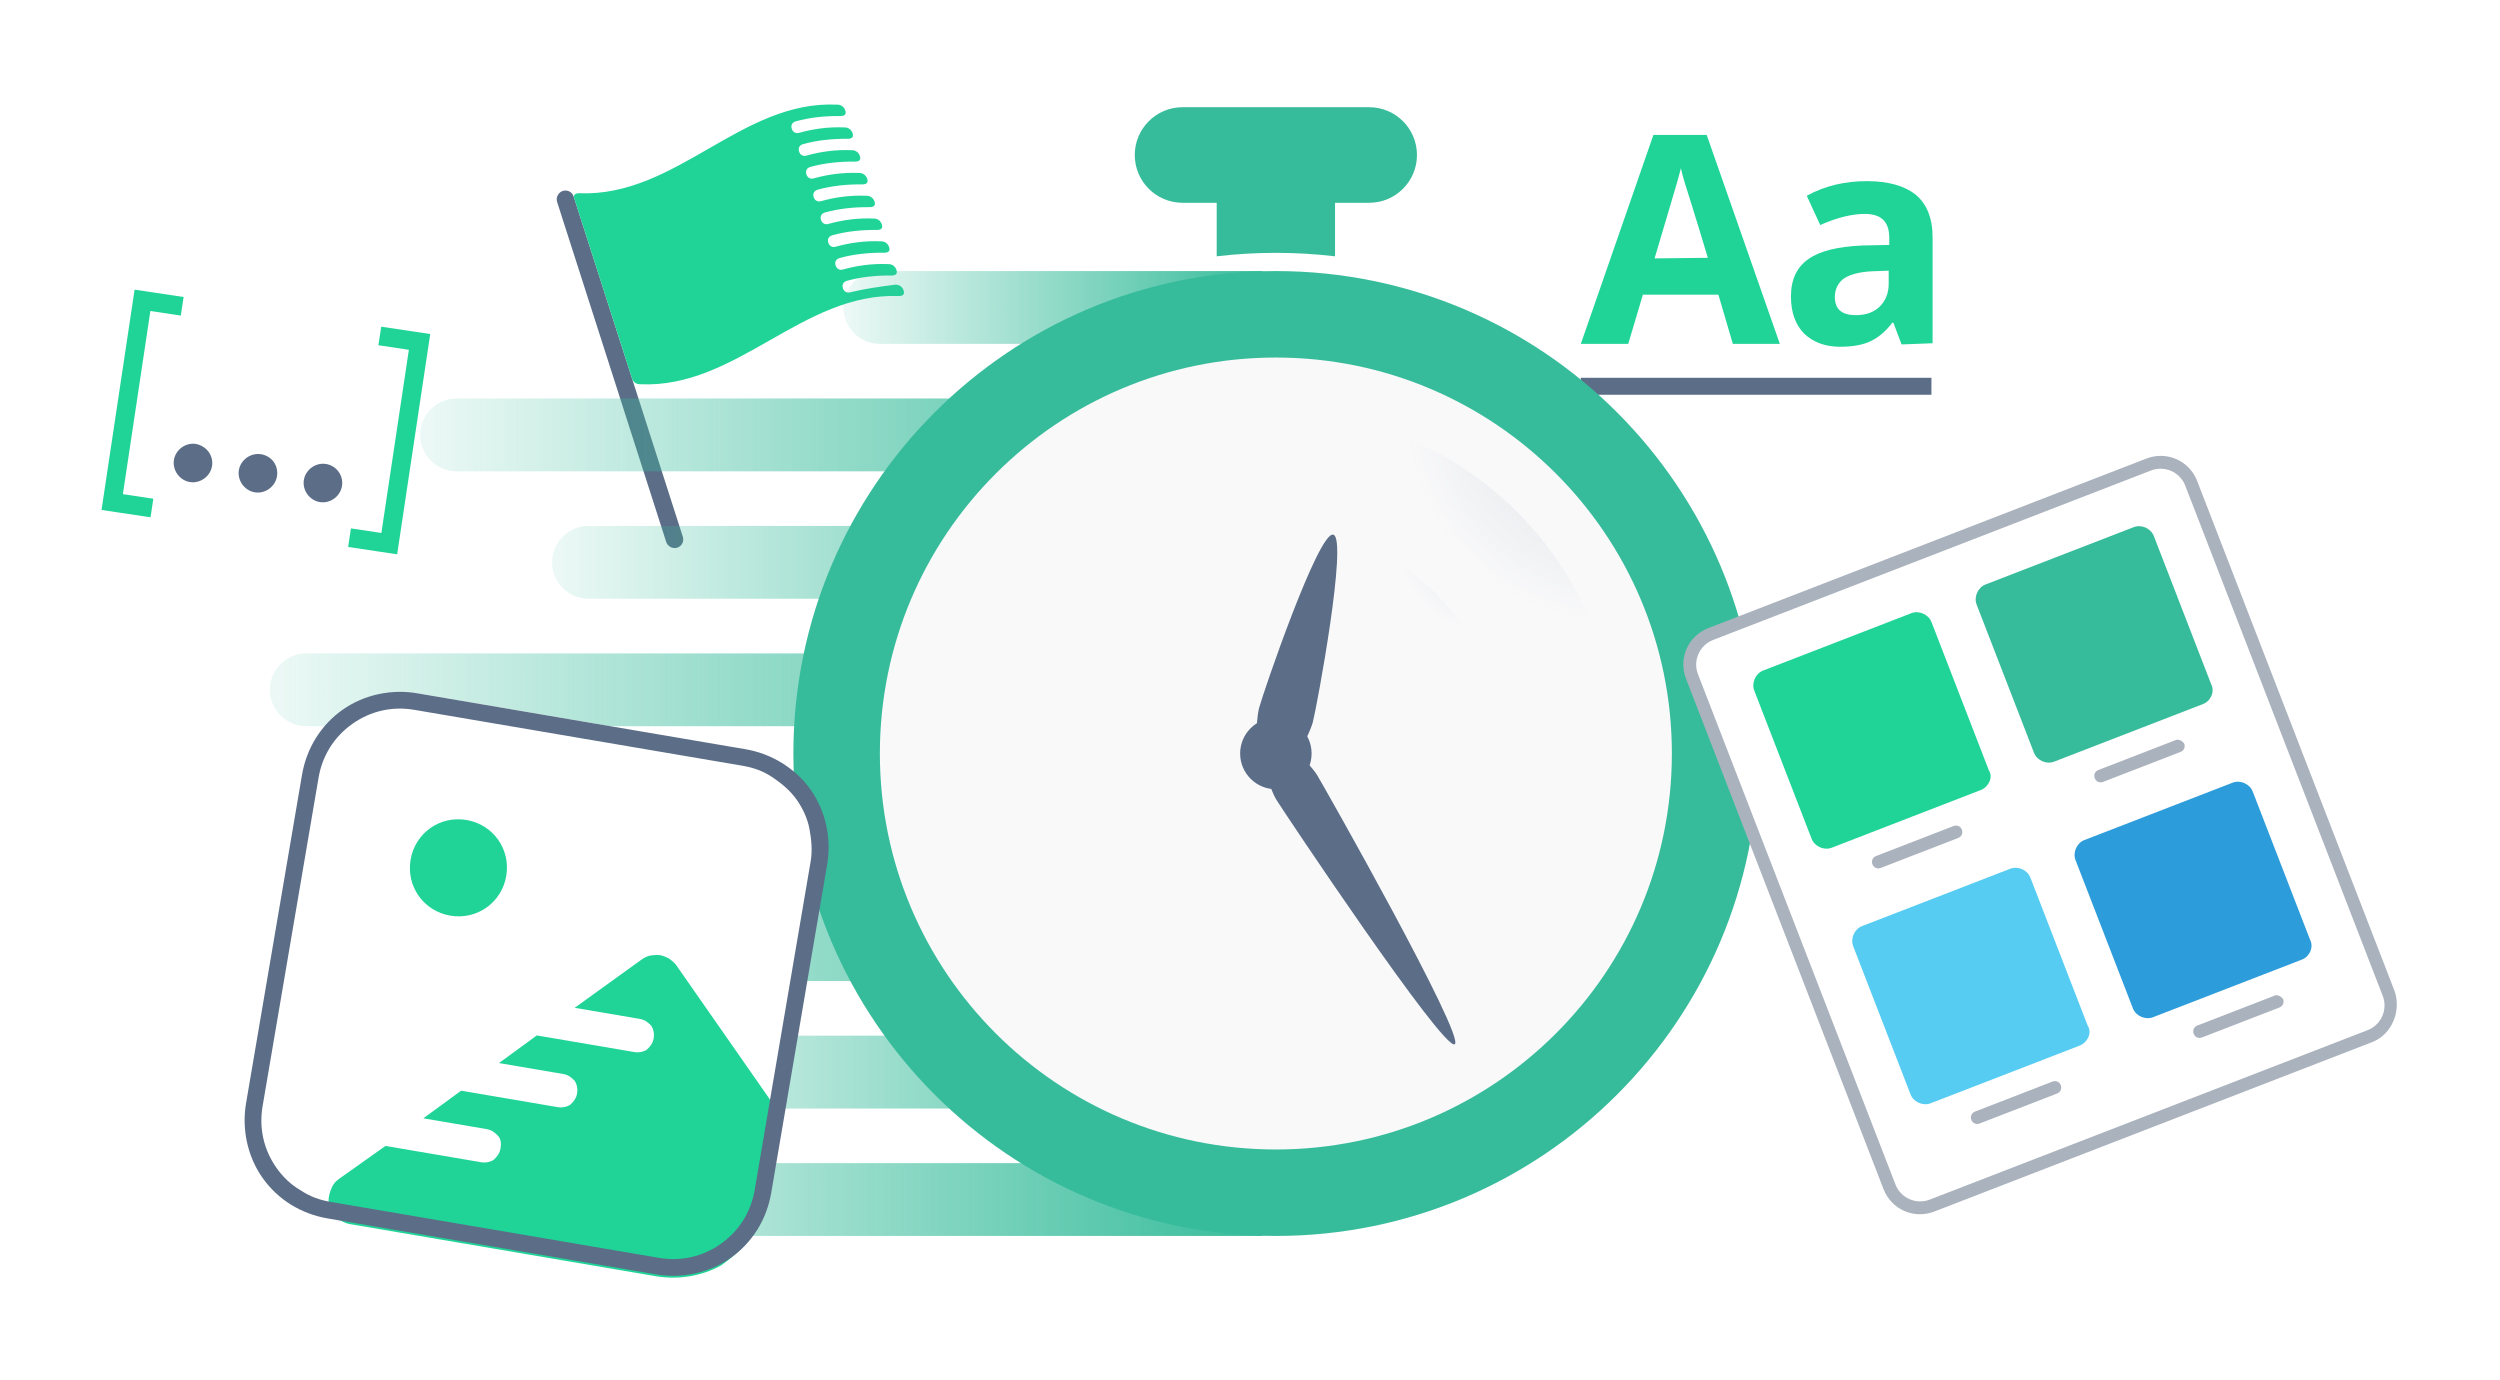 <svg width="404" height="223" viewBox="0 0 404 223" fill="none" xmlns="http://www.w3.org/2000/svg">
<g filter="url(#filter0_d_2254_89)">
<path d="M109.433 80.353C108.68 80.595 107.879 80.114 107.665 79.444L90.027 24.474C89.786 23.721 90.267 22.921 90.936 22.706C91.689 22.464 92.463 22.862 92.705 23.615L110.343 78.585C110.584 79.338 110.186 80.112 109.433 80.353Z" fill="#5B6D87"/>
<path d="M137.439 39.07C136.854 39.258 136.385 38.947 136.224 38.445C136.036 37.859 136.263 37.417 136.849 37.229C139.135 36.588 141.639 36.339 144.14 36.367C144.779 36.346 145.06 36.072 144.872 35.486C144.685 34.9 144.189 34.506 143.549 34.526C141.021 34.414 138.545 34.748 136.258 35.389C135.672 35.577 135.204 35.266 135.043 34.764C134.854 34.178 135.082 33.736 135.668 33.548C137.954 32.907 140.457 32.657 142.959 32.685C143.598 32.665 143.879 32.39 143.691 31.805C143.503 31.219 143.007 30.824 142.368 30.845C139.84 30.733 137.363 31.066 135.077 31.707C134.492 31.895 134.022 31.584 133.862 31.082C133.674 30.497 133.901 30.054 134.487 29.866C136.772 29.225 139.277 28.976 141.777 29.004C142.416 28.983 142.698 28.709 142.509 28.123C142.322 27.537 141.826 27.143 141.186 27.163C138.659 27.051 136.182 27.385 133.896 28.026C133.31 28.214 132.841 27.903 132.68 27.401C132.492 26.815 132.719 26.373 133.305 26.185C135.591 25.544 138.095 25.294 140.596 25.323C141.236 25.302 141.517 25.027 141.329 24.442C141.14 23.856 140.645 23.461 140.006 23.482C137.478 23.37 135.001 23.703 132.714 24.344C132.129 24.532 131.66 24.221 131.499 23.719C131.311 23.134 131.538 22.692 132.124 22.504C134.41 21.863 136.914 21.613 139.415 21.641C140.054 21.621 140.335 21.346 140.147 20.76C139.96 20.174 139.464 19.78 138.824 19.8C136.296 19.689 133.82 20.022 131.533 20.663C130.947 20.851 130.479 20.54 130.318 20.038C130.13 19.452 130.357 19.01 130.943 18.822C133.229 18.181 135.733 17.931 138.234 17.96C138.873 17.939 139.154 17.665 138.966 17.079C138.778 16.493 138.282 16.099 137.643 16.119C135.115 16.007 132.638 16.34 130.352 16.982C129.767 17.169 129.297 16.858 129.137 16.356C128.949 15.771 129.176 15.329 129.762 15.141C132.047 14.5 134.552 14.25 137.052 14.278C137.692 14.258 137.973 13.983 137.785 13.397C137.597 12.812 137.101 12.417 136.461 12.438C133.934 12.326 131.457 12.659 129.171 13.3C128.585 13.488 128.116 13.177 127.955 12.675C127.768 12.089 127.995 11.647 128.58 11.459C130.866 10.818 133.37 10.569 135.871 10.597C136.511 10.576 136.792 10.302 136.604 9.716C136.415 9.13 135.92 8.736 135.281 8.756C119.726 8.025 109.266 23.746 93.544 23.069C92.905 23.089 92.624 23.364 92.812 23.95C95.926 33.655 99.013 43.277 102.128 52.983C102.316 53.568 102.811 53.963 103.451 53.942C119.089 54.647 129.686 39.066 145.297 39.687C145.936 39.666 146.218 39.391 146.029 38.806C145.842 38.22 145.346 37.825 144.706 37.846C142.313 38.153 139.836 38.486 137.439 39.07Z" fill="#20D497"/>
</g>
<g filter="url(#filter1_d_2254_89)">
<path d="M312.119 52.897H255.463V55.639H312.119V52.897Z" fill="#5B6D87"/>
<path d="M280.055 47.505L277.691 39.466H265.489L263.125 47.411H255.463L267.192 13.646H275.799L287.621 47.411H280.055V47.505ZM275.988 33.508C273.812 26.225 272.488 22.159 272.204 21.213C271.921 20.267 271.731 19.51 271.637 19.037C271.164 21.024 269.65 25.847 267.38 33.602L275.988 33.508Z" fill="#20D497"/>
<path d="M307.295 47.505L305.971 44.005H305.782C304.646 45.519 303.417 46.465 302.187 47.032C300.958 47.599 299.35 47.883 297.363 47.883C294.904 47.883 293.013 47.127 291.594 45.802C290.175 44.384 289.418 42.398 289.418 39.749C289.418 37.007 290.364 35.021 292.256 33.697C294.148 32.372 296.985 31.71 300.863 31.521L305.308 31.427V30.292C305.308 27.643 303.984 26.414 301.336 26.414C299.35 26.414 296.891 26.982 294.148 28.211L291.972 23.482C294.904 21.874 298.12 21.118 301.715 21.118C305.12 21.118 307.768 21.874 309.565 23.293C311.362 24.806 312.308 27.076 312.308 30.197V47.316L307.295 47.505ZM305.214 35.588L302.566 35.683C300.579 35.777 299.066 36.156 298.025 36.818C297.08 37.48 296.512 38.52 296.512 39.844C296.512 41.83 297.647 42.776 299.917 42.776C301.525 42.776 302.849 42.303 303.795 41.357C304.741 40.411 305.214 39.182 305.214 37.669V35.588Z" fill="#20D497"/>
</g>
<path fill-rule="evenodd" clip-rule="evenodd" d="M191.102 32.77H196.618V41.42C199.755 41.05 202.945 40.861 206.18 40.861C209.416 40.861 212.607 41.05 215.742 41.42V32.77H221.259C225.525 32.77 228.983 29.313 228.983 25.047C228.983 20.782 225.525 17.325 221.259 17.325H207.433C207.41 17.324 207.387 17.324 207.364 17.324H204.997C204.974 17.324 204.951 17.324 204.928 17.325H191.102C186.836 17.325 183.378 20.782 183.378 25.047C183.378 29.313 186.836 32.77 191.102 32.77Z" fill="#37BC9B"/>
<path d="M136.302 49.686C136.302 46.437 138.937 43.802 142.187 43.802H203.973V55.57H142.187C138.937 55.57 136.302 52.936 136.302 49.686Z" fill="url(#paint0_linear_2254_89)"/>
<path d="M77.457 193.847C77.457 190.597 80.092 187.962 83.342 187.962H203.974V199.73H83.342C80.092 199.73 77.457 197.096 77.457 193.847Z" fill="url(#paint1_linear_2254_89)"/>
<path d="M94.376 173.251C94.376 170.002 97.01 167.368 100.261 167.368H203.974V179.136H100.261C97.01 179.136 94.376 176.501 94.376 173.251Z" fill="url(#paint2_linear_2254_89)"/>
<path d="M60.54 152.658C60.54 149.408 63.175 146.773 66.424 146.773H203.973V158.542H66.424C63.175 158.542 60.54 155.908 60.54 152.658Z" fill="url(#paint3_linear_2254_89)"/>
<path d="M77.457 132.063C77.457 128.813 80.092 126.179 83.342 126.179H203.974V137.947H83.342C80.092 137.947 77.457 135.312 77.457 132.063Z" fill="url(#paint4_linear_2254_89)"/>
<path d="M43.622 111.47C43.622 108.22 46.257 105.585 49.507 105.585H203.973V117.354H49.507C46.257 117.354 43.622 114.719 43.622 111.47Z" fill="url(#paint5_linear_2254_89)"/>
<path d="M89.227 90.876C89.227 87.626 91.861 84.991 95.111 84.991H203.973V96.76H95.111C91.861 96.76 89.227 94.125 89.227 90.876Z" fill="url(#paint6_linear_2254_89)"/>
<path d="M67.895 70.281C67.895 67.031 70.53 64.397 73.78 64.397H203.974V76.165H73.78C70.53 76.165 67.895 73.531 67.895 70.281Z" fill="url(#paint7_linear_2254_89)"/>
<path d="M206.18 43.803C249.241 43.803 284.149 78.708 284.149 121.767C284.149 164.825 249.241 199.73 206.18 199.73C163.119 199.73 128.211 164.825 128.211 121.767C128.211 78.708 163.119 43.803 206.18 43.803Z" fill="#37BC9B"/>
<path d="M206.18 57.778C241.523 57.778 270.174 86.426 270.174 121.767C270.174 157.107 241.523 185.756 206.18 185.756C170.837 185.756 142.187 157.107 142.187 121.767C142.187 86.426 170.837 57.778 206.18 57.778Z" fill="#F9F9FA"/>
<path opacity="0.2" d="M206.18 66.603C236.648 66.603 261.347 91.301 261.347 121.767C261.347 152.232 236.648 176.93 206.18 176.93C175.712 176.93 151.013 152.232 151.013 121.767C151.013 91.301 175.712 66.603 206.18 66.603Z" fill="url(#paint8_radial_2254_89)"/>
<path opacity="0.2" d="M206.18 85.205C226.374 85.205 242.744 101.574 242.744 121.767C242.744 141.959 226.374 158.328 206.18 158.328C185.986 158.328 169.616 141.959 169.616 121.767C169.616 101.574 185.986 85.205 206.18 85.205Z" fill="url(#paint9_radial_2254_89)"/>
<path d="M206.18 127.539C202.992 127.539 200.407 124.955 200.407 121.767C200.407 118.578 202.992 115.994 206.18 115.994C209.369 115.994 211.954 118.578 211.954 121.767C211.954 124.955 209.369 127.539 206.18 127.539Z" fill="#5B6D87"/>
<path d="M212.82 125.213C211.706 123.403 205.975 117.374 204.164 118.488C202.354 119.601 205.15 127.435 206.263 129.246C207.377 131.056 233.272 169.866 235.083 168.752C236.893 167.639 213.933 127.024 212.82 125.213Z" fill="#5B6D87"/>
<path d="M215.462 86.402C213.064 85.773 204.095 112.024 203.466 114.422C202.836 116.821 202.643 125.48 205.041 126.109C207.44 126.739 211.523 119.101 212.153 116.702C212.782 114.303 217.861 87.032 215.462 86.402Z" fill="#5B6D87"/>
<g filter="url(#filter2_d_2254_89)">
<path d="M276.467 94.298L347.229 66.915C349.982 65.85 353.037 67.2 354.103 69.953L386.016 152.41C387.081 155.163 385.731 158.218 382.977 159.284L312.216 186.666C309.463 187.732 306.408 186.381 305.342 183.628L273.429 101.172C272.364 98.418 273.713 95.363 276.467 94.298Z" fill="white"/>
<path d="M383.35 160.247L312.589 187.63C309.285 188.909 305.657 187.305 304.378 184.002L272.465 101.544C271.186 98.241 272.79 94.613 276.094 93.334L346.855 65.951C350.159 64.673 353.787 66.276 355.066 69.58L386.979 152.037C388.066 155.257 386.516 159.022 383.35 160.247ZM276.84 95.261C274.637 96.114 273.54 98.596 274.393 100.799L306.306 183.256C307.158 185.459 309.64 186.555 311.843 185.703L382.604 158.32C384.807 157.468 385.904 154.986 385.052 152.783L353.138 70.326C352.286 68.123 349.804 67.026 347.601 67.879L276.84 95.261Z" fill="#AAB2BD"/>
<path d="M372.014 146.906L347.922 156.23C346.683 156.709 345.155 156.034 344.676 154.795L335.406 130.842C334.926 129.603 335.601 128.076 336.84 127.597L360.795 118.327C362.033 117.848 363.561 118.523 364.041 119.761L373.31 143.714C373.928 144.9 373.252 146.427 372.014 146.906Z" fill="#2D9CDB"/>
<path d="M367.617 152.724L355.09 157.571C354.538 157.785 354.285 158.357 354.499 158.908C354.712 159.459 355.285 159.712 355.835 159.499L368.363 154.651C368.913 154.438 369.167 153.865 368.953 153.314C368.603 152.817 368.03 152.563 367.617 152.724Z" fill="#AAB2BD"/>
<path d="M356.031 105.61L331.939 114.933C330.7 115.412 329.173 114.738 328.693 113.499L319.423 89.546C318.943 88.307 319.618 86.78 320.857 86.3L344.812 77.031C346.05 76.551 347.578 77.226 348.058 78.465L357.328 102.417C357.945 103.603 357.27 105.13 356.031 105.61Z" fill="#37BC9B"/>
<path d="M351.634 111.427L339.107 116.274C338.555 116.488 338.302 117.06 338.516 117.612C338.729 118.162 339.302 118.415 339.852 118.202L352.38 113.354C352.93 113.141 353.184 112.568 352.97 112.017C352.62 111.52 352.047 111.267 351.634 111.427Z" fill="#AAB2BD"/>
<path d="M336.083 160.811L311.991 170.135C310.752 170.614 309.224 169.939 308.745 168.7L299.474 144.747C298.995 143.508 299.67 141.981 300.91 141.501L324.863 132.232C326.103 131.752 327.63 132.428 328.109 133.666L337.38 157.619C338.135 158.752 337.322 160.332 336.083 160.811Z" fill="#56CCF2"/>
<path d="M331.686 166.628L319.158 171.477C318.607 171.69 318.354 172.263 318.567 172.813C318.781 173.364 319.353 173.617 319.904 173.404L332.432 168.556C332.982 168.342 333.235 167.77 333.023 167.219C332.81 166.668 332.237 166.415 331.686 166.628Z" fill="#AAB2BD"/>
<path d="M320.099 119.514L296.008 128.837C294.769 129.317 293.241 128.642 292.761 127.403L283.491 103.45C283.011 102.211 283.687 100.684 284.926 100.204L308.88 90.935C310.119 90.456 311.646 91.13 312.126 92.369L321.396 116.321C322.151 117.454 321.338 119.035 320.099 119.514Z" fill="#20D497"/>
<path d="M315.702 125.33L303.175 130.178C302.624 130.391 302.371 130.964 302.584 131.515C302.797 132.065 303.37 132.319 303.921 132.105L316.448 127.257C316.999 127.045 317.253 126.472 317.039 125.921C316.826 125.371 316.253 125.118 315.702 125.33Z" fill="#AAB2BD"/>
</g>
<g filter="url(#filter3_d_2254_89)">
<path d="M69.525 45.824L69.074 48.825L64.631 78.422L64.181 81.423L61.179 80.973L56.26 80.235L56.711 77.233L61.63 77.972L66.073 48.375L61.153 47.637L61.604 44.635L66.523 45.374L69.525 45.824ZM21.75 38.654L21.299 41.655L16.857 71.252L16.406 74.253L19.408 74.704L24.327 75.442L24.777 72.441L19.858 71.702L24.301 42.106L29.22 42.844L29.671 39.843L24.751 39.104L21.75 38.654Z" fill="#20D497"/>
<path d="M34.271 67.13C34.02 68.798 32.39 70.002 30.723 69.752C29.055 69.502 27.851 67.872 28.101 66.204C28.351 64.537 29.981 63.333 31.649 63.583C33.387 63.929 34.521 65.463 34.271 67.13ZM42.142 65.243C40.474 64.993 38.844 66.197 38.594 67.865C38.343 69.532 39.548 71.162 41.216 71.412C42.883 71.663 44.513 70.458 44.764 68.791C45.026 67.04 43.893 65.506 42.142 65.243ZM52.647 66.82C50.98 66.569 49.349 67.774 49.099 69.441C48.849 71.109 50.053 72.739 51.721 72.989C53.389 73.239 55.019 72.035 55.269 70.367C55.532 68.617 54.315 67.07 52.647 66.82Z" fill="#5B6D87"/>
</g>
<g filter="url(#filter4_d_2254_89)">
<path d="M68.456 104.058L119.29 112.718C128.653 114.313 134.943 123.185 133.347 132.548L124.687 183.378C123.091 192.741 114.22 199.03 104.855 197.435L54.022 188.775C44.658 187.179 38.369 178.308 39.965 168.945L48.625 118.115C50.221 108.752 59.092 102.463 68.456 104.058Z" fill="white"/>
<path d="M123.579 188.082L126.01 173.814C126.111 173.22 126.039 172.749 125.966 172.278C125.893 171.806 125.672 171.31 125.302 170.788L109.322 147.878C109.076 147.53 108.68 147.157 108.137 146.758C107.716 146.534 107.147 146.284 106.7 146.208C106.255 146.131 105.635 146.179 105.164 146.251C104.693 146.324 104.196 146.545 103.674 146.916L92.863 154.709L103.417 156.506C104.16 156.634 104.704 157.032 105.222 157.579C105.592 158.101 105.763 158.895 105.636 159.638C105.51 160.381 105.111 160.925 104.564 161.443C104.042 161.813 103.248 161.984 102.505 161.858L86.75 159.173L80.636 163.637L91.04 165.41C91.783 165.537 92.327 165.935 92.846 166.483C93.215 167.005 93.386 167.798 93.26 168.541C93.133 169.284 92.734 169.828 92.187 170.347C91.665 170.716 90.872 170.887 90.129 170.761L74.522 168.102L68.408 172.566L78.664 174.313C79.407 174.44 79.951 174.838 80.469 175.385C80.988 175.933 81.01 176.701 80.883 177.444C80.757 178.187 80.358 178.731 79.811 179.25C79.289 179.62 78.495 179.79 77.752 179.663L62.294 177.03L54.814 182.332C54.118 182.825 53.72 183.369 53.419 184.236C53.144 184.954 52.992 185.845 53.188 186.49C53.358 187.284 53.703 187.955 54.37 188.527C54.889 189.074 55.73 189.523 56.473 189.65L105.969 198.082C109.536 198.69 113.305 198.108 116.51 196.36C119.641 194.14 122.253 191.374 123.579 188.082Z" fill="#20D497"/>
<path d="M72.764 139.815C77.075 140.549 81.076 137.714 81.81 133.403C82.544 129.093 79.708 125.093 75.398 124.358C71.087 123.624 67.086 126.46 66.352 130.77C65.618 135.08 68.454 139.08 72.764 139.815Z" fill="#20D497"/>
<path d="M120.023 115.596C121.806 115.9 123.39 116.476 124.898 117.497C126.408 118.52 127.741 119.664 128.728 121.056C129.715 122.447 130.501 124.11 130.818 125.847C131.134 127.583 131.301 129.294 130.997 131.077L121.957 184.137C121.349 187.703 119.455 190.745 116.497 192.842C113.54 194.938 110.042 195.718 106.475 195.111L53.412 186.071C51.628 185.767 50.044 185.191 48.536 184.169C47.002 183.296 45.693 182.003 44.706 180.611C42.61 177.654 41.83 174.156 42.437 170.59L51.478 117.531C52.085 113.963 53.98 110.922 56.938 108.826C59.895 106.73 63.393 105.949 66.96 106.557L120.023 115.596ZM120.479 112.921L67.416 103.881C63.254 103.172 58.813 104.098 55.334 106.564C51.855 109.03 49.536 112.765 48.802 117.075L39.762 170.134C39.053 174.295 39.979 178.735 42.445 182.215C44.911 185.693 48.646 188.012 52.956 188.746L106.019 197.786C110.181 198.495 114.621 197.569 118.1 195.103C121.58 192.636 123.898 188.902 124.632 184.592L133.673 131.533C134.382 127.371 133.456 122.932 130.99 119.453C128.523 115.974 124.64 113.63 120.479 112.921Z" fill="#5B6D87"/>
</g>
<defs>
<filter id="filter0_d_2254_89" x="73.655" y="0.577" width="88.74" height="104.303" filterUnits="userSpaceOnUse" color-interpolation-filters="sRGB">
<feFlood flood-opacity="0" result="BackgroundImageFix"/>
<feColorMatrix in="SourceAlpha" type="matrix" values="0 0 0 0 0 0 0 0 0 0 0 0 0 0 0 0 0 0 127 0" result="hardAlpha"/>
<feOffset dy="8.154"/>
<feGaussianBlur stdDeviation="8.154"/>
<feColorMatrix type="matrix" values="0 0 0 0 0.114 0 0 0 0 0.075 0 0 0 0 0.2 0 0 0 0.1 0"/>
<feBlend mode="normal" in2="BackgroundImageFix" result="effect1_dropShadow_2254_89"/>
<feBlend mode="normal" in="SourceGraphic" in2="effect1_dropShadow_2254_89" result="shape"/>
</filter>
<filter id="filter1_d_2254_89" x="239.154" y="5.492" width="89.462" height="74.61" filterUnits="userSpaceOnUse" color-interpolation-filters="sRGB">
<feFlood flood-opacity="0" result="BackgroundImageFix"/>
<feColorMatrix in="SourceAlpha" type="matrix" values="0 0 0 0 0 0 0 0 0 0 0 0 0 0 0 0 0 0 127 0" result="hardAlpha"/>
<feOffset dy="8.154"/>
<feGaussianBlur stdDeviation="8.154"/>
<feColorMatrix type="matrix" values="0 0 0 0 0.114 0 0 0 0 0.075 0 0 0 0 0.2 0 0 0 0.1 0"/>
<feBlend mode="normal" in2="BackgroundImageFix" result="effect1_dropShadow_2254_89"/>
<feBlend mode="normal" in="SourceGraphic" in2="effect1_dropShadow_2254_89" result="shape"/>
</filter>
<filter id="filter2_d_2254_89" x="255.717" y="57.358" width="147.916" height="155.175" filterUnits="userSpaceOnUse" color-interpolation-filters="sRGB">
<feFlood flood-opacity="0" result="BackgroundImageFix"/>
<feColorMatrix in="SourceAlpha" type="matrix" values="0 0 0 0 0 0 0 0 0 0 0 0 0 0 0 0 0 0 127 0" result="hardAlpha"/>
<feOffset dy="8.154"/>
<feGaussianBlur stdDeviation="8.154"/>
<feColorMatrix type="matrix" values="0 0 0 0 0.114 0 0 0 0 0.075 0 0 0 0 0.2 0 0 0 0.1 0"/>
<feBlend mode="normal" in2="BackgroundImageFix" result="effect1_dropShadow_2254_89"/>
<feBlend mode="normal" in="SourceGraphic" in2="effect1_dropShadow_2254_89" result="shape"/>
</filter>
<filter id="filter3_d_2254_89" x="0.098" y="30.5" width="85.735" height="75.387" filterUnits="userSpaceOnUse" color-interpolation-filters="sRGB">
<feFlood flood-opacity="0" result="BackgroundImageFix"/>
<feColorMatrix in="SourceAlpha" type="matrix" values="0 0 0 0 0 0 0 0 0 0 0 0 0 0 0 0 0 0 127 0" result="hardAlpha"/>
<feOffset dy="8.154"/>
<feGaussianBlur stdDeviation="8.154"/>
<feColorMatrix type="matrix" values="0 0 0 0 0.114 0 0 0 0 0.075 0 0 0 0 0.2 0 0 0 0.1 0"/>
<feBlend mode="normal" in2="BackgroundImageFix" result="effect1_dropShadow_2254_89"/>
<feBlend mode="normal" in="SourceGraphic" in2="effect1_dropShadow_2254_89" result="shape"/>
</filter>
<filter id="filter4_d_2254_89" x="23.222" y="95.495" width="126.991" height="127.283" filterUnits="userSpaceOnUse" color-interpolation-filters="sRGB">
<feFlood flood-opacity="0" result="BackgroundImageFix"/>
<feColorMatrix in="SourceAlpha" type="matrix" values="0 0 0 0 0 0 0 0 0 0 0 0 0 0 0 0 0 0 127 0" result="hardAlpha"/>
<feOffset dy="8.154"/>
<feGaussianBlur stdDeviation="8.154"/>
<feColorMatrix type="matrix" values="0 0 0 0 0.114 0 0 0 0 0.075 0 0 0 0 0.2 0 0 0 0.1 0"/>
<feBlend mode="normal" in2="BackgroundImageFix" result="effect1_dropShadow_2254_89"/>
<feBlend mode="normal" in="SourceGraphic" in2="effect1_dropShadow_2254_89" result="shape"/>
</filter>
<linearGradient id="paint0_linear_2254_89" x1="203.973" y1="49.686" x2="137.038" y2="49.686" gradientUnits="userSpaceOnUse">
<stop stop-color="#37BC9B"/>
<stop offset="1" stop-color="#37BC9B" stop-opacity="0.1"/>
</linearGradient>
<linearGradient id="paint1_linear_2254_89" x1="203.974" y1="193.847" x2="78.833" y2="193.847" gradientUnits="userSpaceOnUse">
<stop stop-color="#37BC9B"/>
<stop offset="1" stop-color="#37BC9B" stop-opacity="0.1"/>
</linearGradient>
<linearGradient id="paint2_linear_2254_89" x1="203.974" y1="173.251" x2="95.567" y2="173.251" gradientUnits="userSpaceOnUse">
<stop stop-color="#37BC9B"/>
<stop offset="1" stop-color="#37BC9B" stop-opacity="0.1"/>
</linearGradient>
<linearGradient id="paint3_linear_2254_89" x1="203.973" y1="152.658" x2="62.099" y2="152.658" gradientUnits="userSpaceOnUse">
<stop stop-color="#37BC9B"/>
<stop offset="1" stop-color="#37BC9B" stop-opacity="0.1"/>
</linearGradient>
<linearGradient id="paint4_linear_2254_89" x1="203.974" y1="132.063" x2="78.833" y2="132.063" gradientUnits="userSpaceOnUse">
<stop stop-color="#37BC9B"/>
<stop offset="1" stop-color="#37BC9B" stop-opacity="0.1"/>
</linearGradient>
<linearGradient id="paint5_linear_2254_89" x1="203.973" y1="111.47" x2="45.365" y2="111.47" gradientUnits="userSpaceOnUse">
<stop stop-color="#37BC9B"/>
<stop offset="1" stop-color="#37BC9B" stop-opacity="0.1"/>
</linearGradient>
<linearGradient id="paint6_linear_2254_89" x1="203.973" y1="90.876" x2="90.474" y2="90.876" gradientUnits="userSpaceOnUse">
<stop stop-color="#37BC9B"/>
<stop offset="1" stop-color="#37BC9B" stop-opacity="0.1"/>
</linearGradient>
<linearGradient id="paint7_linear_2254_89" x1="203.974" y1="70.281" x2="69.375" y2="70.281" gradientUnits="userSpaceOnUse">
<stop stop-color="#37BC9B"/>
<stop offset="1" stop-color="#37BC9B" stop-opacity="0.1"/>
</linearGradient>
<radialGradient id="paint8_radial_2254_89" cx="0" cy="0" r="1" gradientUnits="userSpaceOnUse" gradientTransform="translate(261.347 66.603) rotate(58.063) scale(55.176 55.178)">
<stop stop-color="#5B6D87"/>
<stop offset="0.616" stop-color="#5B6D87" stop-opacity="0"/>
<stop offset="0.998" stop-color="#5B6D87" stop-opacity="0"/>
</radialGradient>
<radialGradient id="paint9_radial_2254_89" cx="0" cy="0" r="1" gradientUnits="userSpaceOnUse" gradientTransform="translate(242.744 85.205) rotate(-76.503) scale(32.982 32.984)">
<stop stop-color="#5B6D87"/>
<stop offset="0.541" stop-color="#5B6D87" stop-opacity="0"/>
<stop offset="0.993" stop-color="#5B6D87" stop-opacity="0"/>
</radialGradient>
</defs>
</svg>

